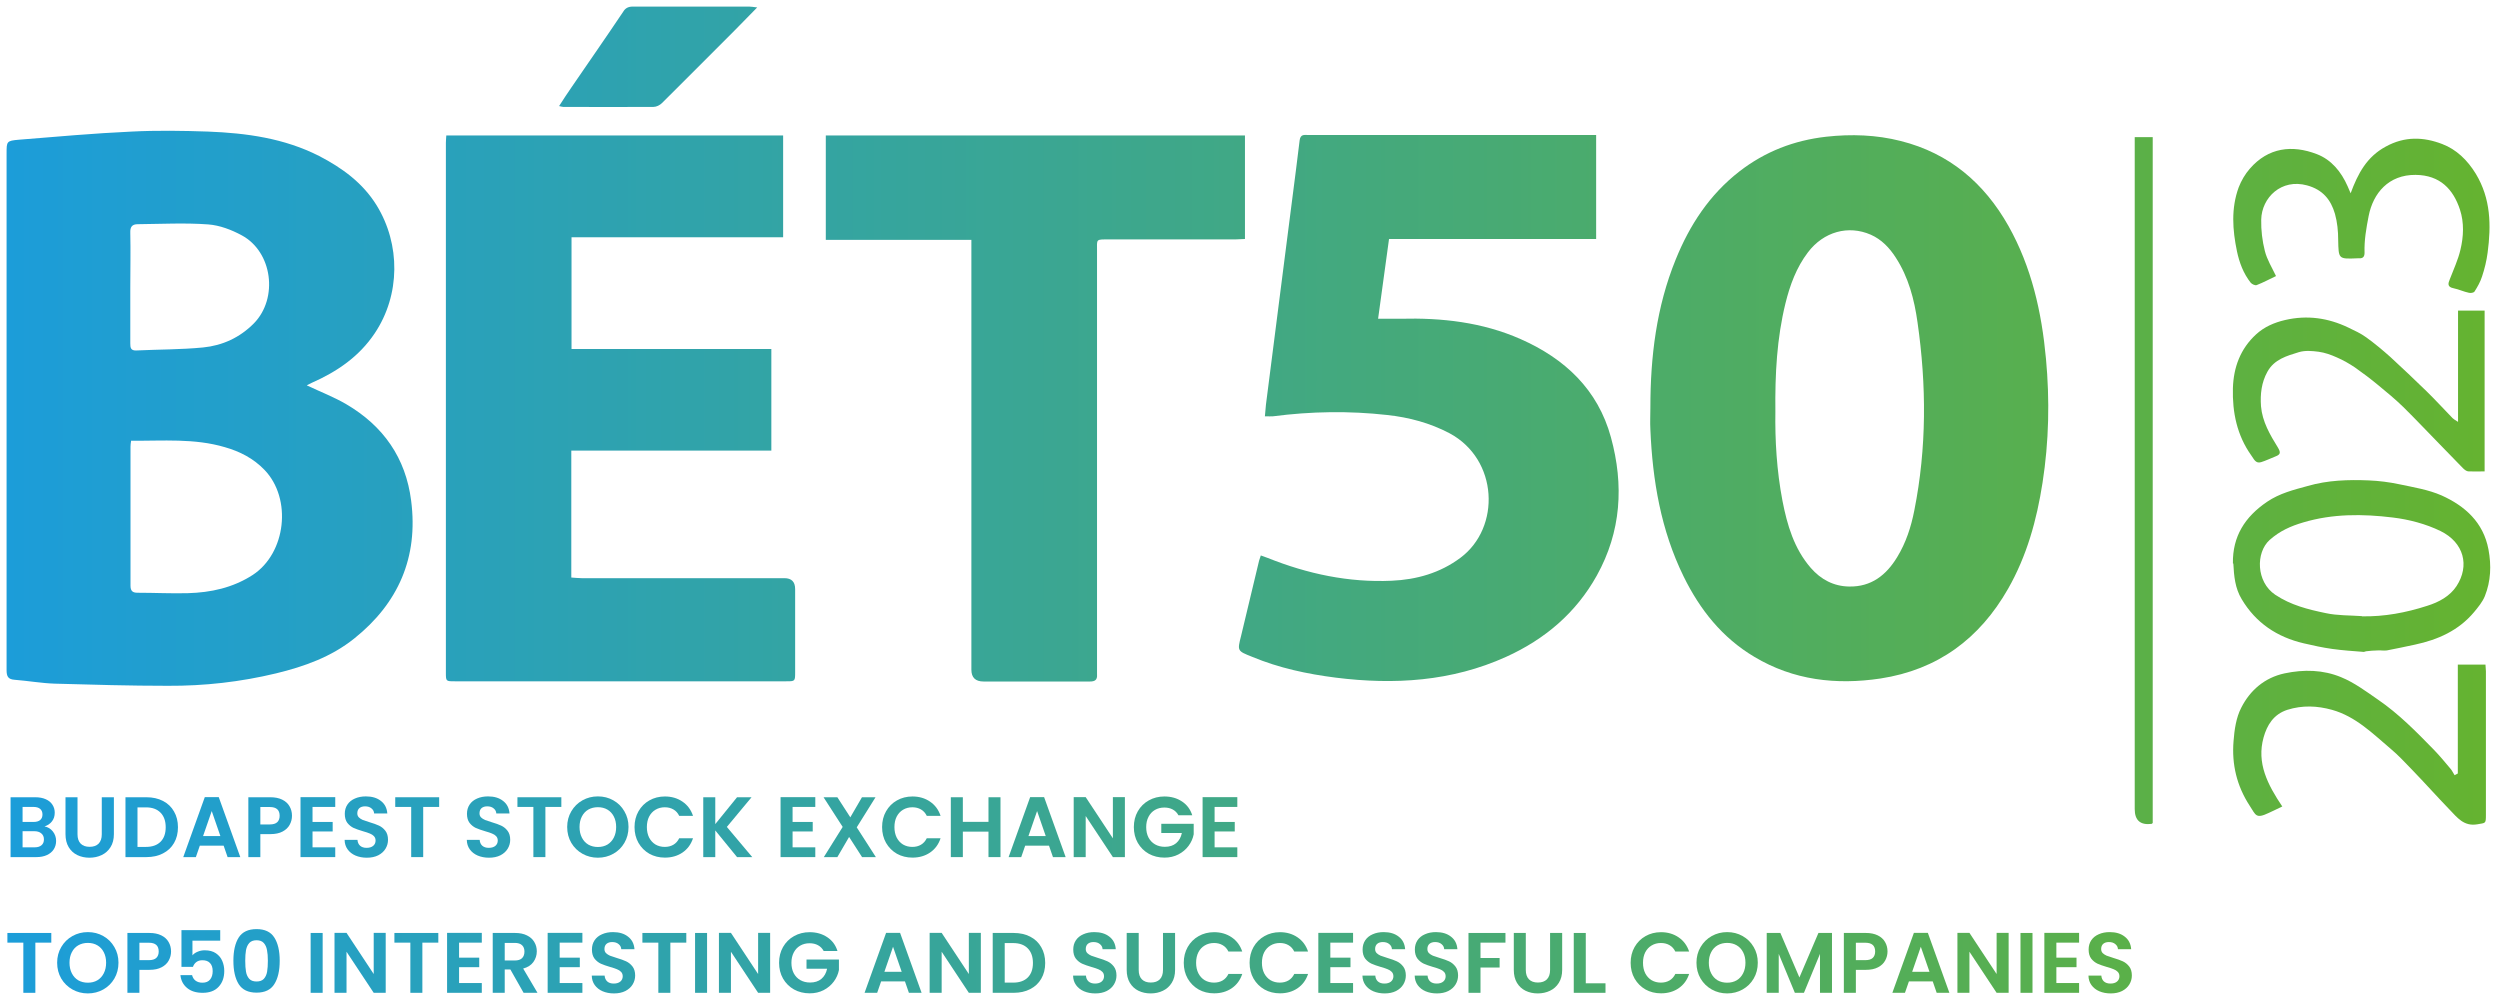 <svg width="190" height="76" viewBox="0 0 190 76" fill="none" xmlns="http://www.w3.org/2000/svg">
<path d="M23.328 29.292C24.355 29.781 25.382 30.172 26.327 30.726C29.129 32.372 30.84 34.8 31.248 38.059C31.802 42.36 30.27 45.847 26.93 48.52C25.186 49.921 23.133 50.654 20.982 51.176C18.277 51.828 15.524 52.137 12.753 52.121C9.886 52.121 7.034 52.039 4.166 51.958C3.156 51.925 2.146 51.746 1.119 51.664C0.614 51.632 0.5 51.404 0.5 50.931C0.5 44.462 0.5 37.993 0.5 31.525C0.5 24.909 0.5 18.277 0.5 11.662C0.5 10.749 0.5 10.7 1.429 10.619C4.28 10.391 7.132 10.13 10 10C11.939 9.902 13.878 9.934 15.817 10C18.733 10.114 21.601 10.505 24.257 11.857C26.017 12.77 27.565 13.894 28.624 15.605C30.449 18.57 30.433 22.416 28.477 25.333C27.288 27.109 25.61 28.249 23.687 29.097C23.573 29.146 23.443 29.211 23.328 29.276V29.292ZM9.967 33.48C9.934 33.692 9.918 33.822 9.918 33.953C9.918 37.472 9.918 40.992 9.918 44.511C9.918 44.919 10.081 45.049 10.456 45.049C11.727 45.049 12.998 45.114 14.269 45.082C16.029 45.033 17.691 44.674 19.206 43.697C21.748 42.035 22.204 37.896 20.102 35.712C19.255 34.832 18.228 34.311 17.088 33.985C14.774 33.301 12.395 33.513 9.983 33.496L9.967 33.48ZM9.902 21.829C9.902 23.247 9.902 24.681 9.902 26.099C9.902 26.424 9.934 26.653 10.358 26.636C12.053 26.555 13.747 26.571 15.426 26.408C16.909 26.262 18.228 25.659 19.304 24.567C21.161 22.66 20.705 19.141 18.375 17.886C17.593 17.462 16.697 17.12 15.817 17.055C14.041 16.925 12.248 17.023 10.472 17.039C10.032 17.039 9.886 17.251 9.902 17.691C9.934 19.076 9.902 20.461 9.902 21.846V21.829Z" fill="url(#paint0_linear_594_1453)"/>
<path d="M125.429 30.971C125.429 27.125 125.886 23.328 127.352 19.727C128.411 17.104 129.927 14.79 132.192 13.03C134.147 11.515 136.347 10.668 138.791 10.391C140.697 10.179 142.604 10.244 144.461 10.717C148.144 11.645 150.8 13.91 152.641 17.169C154.401 20.298 155.167 23.72 155.493 27.256C155.786 30.4 155.721 33.561 155.232 36.69C154.792 39.525 154.042 42.246 152.609 44.756C150.441 48.552 147.264 50.899 142.913 51.567C139.54 52.072 136.298 51.697 133.332 49.921C130.888 48.471 129.193 46.336 127.955 43.811C126.228 40.291 125.592 36.511 125.429 32.649C125.397 32.095 125.429 31.541 125.429 30.971ZM134.929 31.28C134.896 33.431 135.027 35.761 135.467 38.059C135.825 39.9 136.347 41.692 137.618 43.159C138.383 44.039 139.361 44.56 140.534 44.576C142.213 44.609 143.353 43.713 144.184 42.344C144.852 41.252 145.243 40.047 145.488 38.792C146.433 34.05 146.417 29.276 145.732 24.502C145.488 22.758 145.048 21.064 144.07 19.564C143.598 18.831 142.995 18.196 142.18 17.837C140.469 17.088 138.595 17.609 137.406 19.173C136.526 20.33 136.037 21.666 135.695 23.052C135.043 25.707 134.896 28.412 134.929 31.313V31.28Z" fill="url(#paint1_linear_594_1453)"/>
<path d="M33.92 10.293H59.518V18.033H43.436V26.522H58.622V34.246H43.419V43.892C43.68 43.908 43.941 43.941 44.202 43.941C49.334 43.941 54.483 43.941 59.616 43.941C60.159 43.941 60.431 44.218 60.431 44.772C60.431 46.874 60.431 48.976 60.431 51.062C60.431 51.779 60.431 51.779 59.747 51.779C51.355 51.779 42.963 51.779 34.572 51.779C33.887 51.779 33.887 51.779 33.887 51.111C33.887 37.7 33.887 24.274 33.887 10.863C33.887 10.7 33.904 10.521 33.92 10.277V10.293Z" fill="url(#paint2_linear_594_1453)"/>
<path d="M96.132 31.639C96.165 31.313 96.181 31.036 96.213 30.742C96.686 27.044 97.159 23.345 97.631 19.646C98.006 16.648 98.413 13.65 98.772 10.668C98.837 10.179 99.13 10.26 99.424 10.26C103.35 10.26 107.277 10.26 111.204 10.26C114.349 10.26 117.478 10.26 120.623 10.26C120.834 10.26 121.046 10.26 121.307 10.26V18.163H105.566C105.289 20.2 105.012 22.188 104.735 24.225C105.322 24.225 105.876 24.225 106.43 24.225C109.575 24.143 112.655 24.485 115.571 25.773C118.928 27.256 121.437 29.602 122.431 33.236C123.425 36.869 123.213 40.405 121.356 43.745C119.775 46.581 117.413 48.585 114.463 49.921C110.324 51.795 105.958 52.056 101.525 51.502C99.342 51.225 97.207 50.768 95.171 49.921C94.03 49.465 94.03 49.481 94.323 48.324C94.78 46.418 95.236 44.511 95.692 42.605C95.725 42.491 95.757 42.393 95.822 42.214C96.018 42.279 96.181 42.344 96.36 42.409C99.375 43.615 102.503 44.283 105.762 44.136C107.652 44.055 109.445 43.55 110.993 42.393C114.072 40.096 113.877 34.914 110.162 32.926C108.679 32.144 107.082 31.72 105.436 31.541C102.536 31.215 99.635 31.264 96.751 31.639C96.588 31.655 96.425 31.639 96.181 31.639H96.132Z" fill="url(#paint3_linear_594_1453)"/>
<path d="M62.761 10.293H94.617V18.163C94.356 18.163 94.112 18.196 93.867 18.196C90.673 18.196 87.48 18.196 84.286 18.196C83.259 18.196 83.374 18.147 83.374 19.092C83.374 29.683 83.374 40.258 83.374 50.85C83.374 50.98 83.374 51.127 83.374 51.257C83.406 51.664 83.227 51.795 82.836 51.795C81.516 51.795 80.18 51.795 78.86 51.795C77.491 51.795 76.123 51.795 74.754 51.795C74.135 51.795 73.825 51.496 73.825 50.899C73.825 45.717 73.825 40.552 73.825 35.37C73.825 29.928 73.825 24.469 73.825 19.027C73.825 18.782 73.825 18.538 73.825 18.228H62.761V10.293Z" fill="url(#paint4_linear_594_1453)"/>
<path d="M169.701 42.817C169.669 40.764 170.614 39.281 172.292 38.14C173.254 37.488 174.313 37.228 175.388 36.934C176.904 36.494 178.468 36.446 180.032 36.511C180.798 36.543 181.58 36.641 182.346 36.804C183.421 37.032 184.546 37.211 185.556 37.651C187.332 38.45 188.733 39.688 189.124 41.758C189.352 42.98 189.304 44.169 188.847 45.31C188.668 45.75 188.342 46.141 188.033 46.516C186.859 47.917 185.295 48.617 183.535 48.992C182.818 49.139 182.118 49.302 181.401 49.432C181.173 49.465 180.945 49.416 180.716 49.432C180.423 49.432 180.114 49.465 179.82 49.497C179.771 49.497 179.706 49.546 179.657 49.546C178.859 49.481 178.044 49.432 177.246 49.318C176.529 49.22 175.795 49.057 175.095 48.895C173.058 48.422 171.445 47.346 170.369 45.538C169.864 44.707 169.783 43.778 169.734 42.833L169.701 42.817ZM179.511 46.841C181.205 46.874 182.851 46.564 184.464 46.043C185.36 45.766 186.191 45.31 186.696 44.544C187.707 42.996 187.267 41.236 185.474 40.356C184.366 39.819 183.079 39.476 181.841 39.33C179.576 39.053 177.278 39.036 175.046 39.704C174.101 39.981 173.254 40.356 172.488 41.041C171.429 42.002 171.461 44.218 172.911 45.196C174.101 45.994 175.421 46.32 176.757 46.597C177.653 46.792 178.582 46.76 179.494 46.825L179.511 46.841Z" fill="url(#paint5_linear_594_1453)"/>
<path d="M173.449 61.294C173.123 61.458 172.765 61.62 172.423 61.783C171.429 62.256 171.445 61.946 170.972 61.229C169.995 59.73 169.604 58.084 169.75 56.325C169.815 55.461 169.946 54.532 170.337 53.783C171.005 52.463 172.113 51.502 173.628 51.176C175.095 50.866 176.561 50.899 177.93 51.469C178.924 51.876 179.82 52.544 180.716 53.164C182.313 54.255 183.649 55.624 184.986 56.993C185.425 57.449 185.833 57.938 186.24 58.427C186.371 58.573 186.436 58.753 186.55 58.916C186.631 58.867 186.713 58.834 186.794 58.785C186.794 57.416 186.794 56.048 186.794 54.695C186.794 53.343 186.794 51.925 186.794 50.508H188.896C188.896 50.67 188.929 50.85 188.929 51.013C188.929 54.646 188.929 58.296 188.929 61.93C188.929 62.614 188.913 62.533 188.277 62.647C187.25 62.826 186.745 62.126 186.175 61.539C185.214 60.545 184.301 59.518 183.34 58.525C182.802 57.971 182.281 57.4 181.694 56.911C180.325 55.754 179.038 54.451 177.229 53.946C176.105 53.636 174.981 53.587 173.84 53.946C172.781 54.288 172.292 55.119 172.031 56.048C171.494 57.987 172.325 59.616 173.465 61.311L173.449 61.294Z" fill="url(#paint6_linear_594_1453)"/>
<path d="M178.647 14.692C179.201 13.193 179.869 11.922 181.319 11.14C182.77 10.342 184.203 10.407 185.605 10.945C186.68 11.352 187.527 12.167 188.163 13.21C189.304 15.1 189.336 17.12 189.059 19.206C188.978 19.825 188.831 20.428 188.635 21.015C188.505 21.422 188.293 21.797 188.065 22.155C188 22.253 187.772 22.286 187.642 22.253C187.25 22.172 186.876 21.992 186.485 21.911C185.98 21.813 186.045 21.552 186.191 21.21C186.468 20.477 186.811 19.76 186.99 18.994C187.234 17.984 187.283 16.925 186.957 15.931C186.452 14.399 185.458 13.307 183.584 13.291C181.531 13.275 180.358 14.676 180.016 16.42C179.837 17.348 179.674 18.261 179.706 19.206C179.706 19.483 179.608 19.646 179.299 19.63C179.266 19.63 179.217 19.63 179.185 19.63C177.702 19.695 177.735 19.695 177.702 18.228C177.702 17.577 177.637 16.892 177.458 16.257C177.148 15.181 176.529 14.415 175.339 14.09C173.384 13.552 171.885 15.018 171.852 16.697C171.836 17.495 171.934 18.31 172.129 19.076C172.292 19.727 172.667 20.33 172.977 20.982C172.488 21.21 172.015 21.471 171.51 21.666C171.396 21.715 171.152 21.601 171.054 21.487C170.5 20.787 170.19 19.956 170.011 19.108C169.669 17.479 169.555 15.833 170.141 14.236C170.337 13.731 170.63 13.226 170.989 12.819C172.39 11.205 174.199 10.994 176.072 11.711C177.181 12.134 177.93 13.047 178.419 14.155C178.5 14.334 178.566 14.497 178.663 14.725L178.647 14.692Z" fill="url(#paint7_linear_594_1453)"/>
<path d="M186.811 32.062V23.605H188.831V35.826C188.407 35.826 188 35.843 187.609 35.826C187.462 35.826 187.299 35.696 187.185 35.582C186.599 34.995 186.045 34.392 185.458 33.806C184.513 32.844 183.601 31.867 182.639 30.922C182.036 30.335 181.401 29.814 180.749 29.276C180.179 28.803 179.576 28.347 178.973 27.924C178.533 27.63 178.077 27.369 177.588 27.158C177.148 26.962 176.692 26.799 176.219 26.734C175.73 26.669 175.176 26.62 174.704 26.767C173.808 27.044 172.846 27.304 172.325 28.249C171.869 29.064 171.771 29.96 171.836 30.873C171.934 32.046 172.52 33.04 173.123 34.018C173.335 34.376 173.335 34.539 172.944 34.686C172.569 34.832 172.211 35.012 171.836 35.126C171.412 35.256 171.282 34.849 171.103 34.62C170.011 33.089 169.652 31.345 169.701 29.504C169.75 27.907 170.272 26.506 171.461 25.414C172.08 24.844 172.83 24.518 173.661 24.323C175.339 23.931 176.936 24.16 178.468 24.893C178.94 25.121 179.413 25.333 179.837 25.642C180.472 26.099 181.075 26.604 181.661 27.125C182.59 27.972 183.503 28.852 184.415 29.732C185.1 30.4 185.735 31.101 186.403 31.785C186.485 31.867 186.582 31.916 186.811 32.062Z" fill="url(#paint8_linear_594_1453)"/>
<path d="M163.607 62.549C163.607 62.549 163.542 62.598 163.526 62.614C162.668 62.723 162.239 62.348 162.239 61.49C162.239 44.935 162.239 28.38 162.239 11.841C162.239 11.385 162.239 10.928 162.239 10.423H163.607V62.566V62.549Z" fill="url(#paint9_linear_594_1453)"/>
<path d="M57.547 0.565C56.944 1.184 56.422 1.706 55.901 2.244C54.044 4.101 52.186 5.975 50.312 7.832C50.149 7.995 49.888 8.126 49.66 8.126C47.379 8.142 45.082 8.126 42.8 8.126C42.719 8.126 42.654 8.093 42.491 8.061C42.833 7.539 43.126 7.067 43.452 6.61C44.756 4.704 46.075 2.814 47.363 0.891C47.526 0.614 47.754 0.5 48.096 0.5C51.045 0.5 53.978 0.5 56.928 0.5C57.091 0.5 57.254 0.533 57.547 0.565Z" fill="url(#paint10_linear_594_1453)"/>
<path d="M3.384 62.807C3.641 62.855 3.851 62.983 4.017 63.191C4.182 63.4 4.264 63.639 4.264 63.908C4.264 64.151 4.203 64.367 4.082 64.553C3.964 64.736 3.793 64.879 3.567 64.984C3.341 65.088 3.074 65.14 2.765 65.14H0.803V60.591H2.68C2.989 60.591 3.254 60.641 3.476 60.741C3.702 60.84 3.871 60.98 3.984 61.158C4.101 61.336 4.16 61.538 4.16 61.764C4.16 62.029 4.088 62.251 3.945 62.429C3.806 62.607 3.619 62.733 3.384 62.807ZM1.716 62.468H2.55C2.767 62.468 2.935 62.42 3.052 62.324C3.169 62.224 3.228 62.083 3.228 61.901C3.228 61.718 3.169 61.577 3.052 61.477C2.935 61.377 2.767 61.327 2.55 61.327H1.716V62.468ZM2.635 64.397C2.856 64.397 3.028 64.345 3.15 64.241C3.276 64.136 3.339 63.989 3.339 63.797C3.339 63.602 3.274 63.45 3.143 63.341C3.013 63.228 2.837 63.172 2.615 63.172H1.716V64.397H2.635Z" fill="url(#paint11_linear_594_1453)"/>
<path d="M5.891 60.591V63.406C5.891 63.715 5.971 63.952 6.132 64.117C6.293 64.278 6.519 64.358 6.81 64.358C7.105 64.358 7.334 64.278 7.494 64.117C7.655 63.952 7.735 63.715 7.735 63.406V60.591H8.655V63.4C8.655 63.786 8.57 64.115 8.4 64.384C8.235 64.649 8.011 64.849 7.729 64.984C7.451 65.118 7.14 65.186 6.797 65.186C6.458 65.186 6.149 65.118 5.871 64.984C5.598 64.849 5.38 64.649 5.22 64.384C5.059 64.115 4.978 63.786 4.978 63.4V60.591H5.891Z" fill="url(#paint12_linear_594_1453)"/>
<path d="M11.127 60.591C11.604 60.591 12.024 60.684 12.384 60.871C12.749 61.058 13.03 61.325 13.225 61.673C13.425 62.016 13.525 62.416 13.525 62.872C13.525 63.328 13.425 63.728 13.225 64.071C13.03 64.41 12.749 64.673 12.384 64.86C12.024 65.047 11.604 65.14 11.127 65.14H9.536V60.591H11.127ZM11.094 64.365C11.572 64.365 11.941 64.234 12.202 63.973C12.463 63.713 12.593 63.346 12.593 62.872C12.593 62.398 12.463 62.029 12.202 61.764C11.941 61.495 11.572 61.36 11.094 61.36H10.449V64.365H11.094Z" fill="url(#paint13_linear_594_1453)"/>
<path d="M16.998 64.273H15.186L14.886 65.14H13.928L15.564 60.584H16.626L18.262 65.14H17.297L16.998 64.273ZM16.75 63.543L16.092 61.64L15.433 63.543H16.75Z" fill="url(#paint14_linear_594_1453)"/>
<path d="M22.191 61.998C22.191 62.242 22.133 62.47 22.015 62.683C21.902 62.896 21.722 63.067 21.474 63.198C21.231 63.328 20.922 63.393 20.549 63.393H19.786V65.14H18.874V60.591H20.549C20.901 60.591 21.2 60.651 21.448 60.773C21.696 60.895 21.881 61.062 22.002 61.275C22.128 61.488 22.191 61.729 22.191 61.998ZM20.51 62.657C20.762 62.657 20.948 62.6 21.07 62.487C21.192 62.37 21.253 62.207 21.253 61.998C21.253 61.555 21.005 61.334 20.51 61.334H19.786V62.657H20.51Z" fill="url(#paint15_linear_594_1453)"/>
<path d="M23.752 61.327V62.468H25.283V63.191H23.752V64.397H25.479V65.14H22.839V60.584H25.479V61.327H23.752Z" fill="url(#paint16_linear_594_1453)"/>
<path d="M27.879 65.186C27.561 65.186 27.275 65.131 27.018 65.023C26.766 64.914 26.567 64.758 26.419 64.553C26.271 64.349 26.195 64.108 26.191 63.83H27.168C27.181 64.017 27.247 64.165 27.364 64.273C27.485 64.382 27.651 64.436 27.859 64.436C28.072 64.436 28.239 64.386 28.361 64.286C28.483 64.182 28.544 64.047 28.544 63.882C28.544 63.747 28.502 63.637 28.42 63.55C28.337 63.463 28.233 63.395 28.107 63.348C27.985 63.295 27.816 63.239 27.599 63.178C27.303 63.091 27.062 63.007 26.875 62.924C26.692 62.837 26.534 62.709 26.399 62.539C26.269 62.366 26.204 62.135 26.204 61.849C26.204 61.579 26.271 61.345 26.406 61.145C26.54 60.945 26.729 60.793 26.973 60.688C27.216 60.58 27.494 60.526 27.807 60.526C28.276 60.526 28.657 60.641 28.948 60.871C29.243 61.097 29.406 61.414 29.436 61.822H28.433C28.424 61.666 28.357 61.538 28.231 61.438C28.109 61.334 27.946 61.282 27.742 61.282C27.564 61.282 27.42 61.327 27.312 61.418C27.207 61.51 27.155 61.642 27.155 61.816C27.155 61.938 27.194 62.04 27.273 62.122C27.355 62.201 27.455 62.266 27.572 62.318C27.694 62.366 27.863 62.422 28.081 62.487C28.376 62.574 28.617 62.661 28.804 62.748C28.991 62.835 29.152 62.965 29.287 63.139C29.421 63.313 29.489 63.541 29.489 63.824C29.489 64.067 29.426 64.293 29.3 64.501C29.174 64.71 28.989 64.877 28.746 65.003C28.502 65.125 28.213 65.186 27.879 65.186Z" fill="url(#paint17_linear_594_1453)"/>
<path d="M33.376 60.591V61.327H32.163V65.14H31.251V61.327H30.038V60.591H33.376Z" fill="url(#paint18_linear_594_1453)"/>
<path d="M37.165 65.186C36.848 65.186 36.561 65.131 36.305 65.023C36.053 64.914 35.853 64.758 35.705 64.553C35.558 64.349 35.481 64.108 35.477 63.83H36.455C36.468 64.017 36.533 64.165 36.65 64.273C36.772 64.382 36.937 64.436 37.146 64.436C37.359 64.436 37.526 64.386 37.648 64.286C37.769 64.182 37.83 64.047 37.83 63.882C37.83 63.747 37.789 63.637 37.706 63.55C37.624 63.463 37.519 63.395 37.393 63.348C37.272 63.295 37.102 63.239 36.885 63.178C36.59 63.091 36.348 63.007 36.161 62.924C35.979 62.837 35.82 62.709 35.686 62.539C35.555 62.366 35.49 62.135 35.49 61.849C35.49 61.579 35.558 61.345 35.692 61.145C35.827 60.945 36.016 60.793 36.259 60.688C36.503 60.58 36.781 60.526 37.094 60.526C37.563 60.526 37.943 60.641 38.234 60.871C38.53 61.097 38.693 61.414 38.723 61.822H37.719C37.711 61.666 37.643 61.538 37.517 61.438C37.396 61.334 37.233 61.282 37.028 61.282C36.85 61.282 36.707 61.327 36.598 61.418C36.494 61.51 36.442 61.642 36.442 61.816C36.442 61.938 36.481 62.04 36.559 62.122C36.642 62.201 36.742 62.266 36.859 62.318C36.981 62.366 37.15 62.422 37.367 62.487C37.663 62.574 37.904 62.661 38.091 62.748C38.278 62.835 38.438 62.965 38.573 63.139C38.708 63.313 38.775 63.541 38.775 63.824C38.775 64.067 38.712 64.293 38.586 64.501C38.46 64.71 38.276 64.877 38.032 65.003C37.789 65.125 37.5 65.186 37.165 65.186Z" fill="url(#paint19_linear_594_1453)"/>
<path d="M42.662 60.591V61.327H41.45V65.14H40.537V61.327H39.325V60.591H42.662Z" fill="url(#paint20_linear_594_1453)"/>
<path d="M45.44 65.186C45.014 65.186 44.623 65.086 44.267 64.886C43.91 64.686 43.628 64.41 43.419 64.058C43.211 63.702 43.106 63.3 43.106 62.852C43.106 62.409 43.211 62.011 43.419 61.66C43.628 61.303 43.91 61.025 44.267 60.825C44.623 60.625 45.014 60.526 45.44 60.526C45.87 60.526 46.261 60.625 46.613 60.825C46.969 61.025 47.249 61.303 47.454 61.66C47.662 62.011 47.767 62.409 47.767 62.852C47.767 63.3 47.662 63.702 47.454 64.058C47.249 64.41 46.969 64.686 46.613 64.886C46.257 65.086 45.866 65.186 45.44 65.186ZM45.44 64.371C45.714 64.371 45.955 64.31 46.163 64.189C46.372 64.062 46.535 63.884 46.652 63.654C46.769 63.424 46.828 63.157 46.828 62.852C46.828 62.548 46.769 62.283 46.652 62.057C46.535 61.827 46.372 61.651 46.163 61.529C45.955 61.408 45.714 61.347 45.44 61.347C45.166 61.347 44.923 61.408 44.71 61.529C44.501 61.651 44.338 61.827 44.221 62.057C44.104 62.283 44.045 62.548 44.045 62.852C44.045 63.157 44.104 63.424 44.221 63.654C44.338 63.884 44.501 64.062 44.71 64.189C44.923 64.31 45.166 64.371 45.44 64.371Z" fill="url(#paint21_linear_594_1453)"/>
<path d="M48.224 62.859C48.224 62.411 48.324 62.011 48.524 61.66C48.728 61.303 49.004 61.027 49.351 60.832C49.703 60.632 50.097 60.532 50.531 60.532C51.039 60.532 51.485 60.662 51.867 60.923C52.25 61.184 52.517 61.544 52.669 62.005H51.62C51.515 61.788 51.368 61.625 51.176 61.516C50.989 61.408 50.772 61.353 50.525 61.353C50.26 61.353 50.023 61.416 49.814 61.542C49.61 61.664 49.449 61.838 49.332 62.064C49.219 62.29 49.162 62.555 49.162 62.859C49.162 63.159 49.219 63.424 49.332 63.654C49.449 63.88 49.61 64.056 49.814 64.182C50.023 64.304 50.26 64.365 50.525 64.365C50.772 64.365 50.989 64.31 51.176 64.201C51.368 64.088 51.515 63.923 51.62 63.706H52.669C52.517 64.171 52.25 64.534 51.867 64.795C51.489 65.051 51.044 65.179 50.531 65.179C50.097 65.179 49.703 65.081 49.351 64.886C49.004 64.686 48.728 64.41 48.524 64.058C48.324 63.706 48.224 63.306 48.224 62.859Z" fill="url(#paint22_linear_594_1453)"/>
<path d="M56.016 65.14L54.361 63.113V65.14H53.448V60.591H54.361V62.631L56.016 60.591H57.118L55.241 62.846L57.17 65.14H56.016Z" fill="url(#paint23_linear_594_1453)"/>
<path d="M60.236 61.327V62.468H61.767V63.191H60.236V64.397H61.963V65.14H59.323V60.584H61.963V61.327H60.236Z" fill="url(#paint24_linear_594_1453)"/>
<path d="M65.517 65.14L64.532 63.608L63.639 65.14H62.61L64.044 62.846L62.59 60.591H63.639L64.624 62.116L65.51 60.591H66.54L65.112 62.878L66.566 65.14H65.517Z" fill="url(#paint25_linear_594_1453)"/>
<path d="M67.039 62.859C67.039 62.411 67.139 62.011 67.339 61.66C67.543 61.303 67.819 61.027 68.166 60.832C68.518 60.632 68.912 60.532 69.346 60.532C69.855 60.532 70.3 60.662 70.682 60.923C71.065 61.184 71.332 61.544 71.484 62.005H70.435C70.33 61.788 70.183 61.625 69.991 61.516C69.805 61.408 69.587 61.353 69.34 61.353C69.075 61.353 68.838 61.416 68.629 61.542C68.425 61.664 68.264 61.838 68.147 62.064C68.034 62.29 67.977 62.555 67.977 62.859C67.977 63.159 68.034 63.424 68.147 63.654C68.264 63.88 68.425 64.056 68.629 64.182C68.838 64.304 69.075 64.365 69.34 64.365C69.587 64.365 69.805 64.31 69.991 64.201C70.183 64.088 70.33 63.923 70.435 63.706H71.484C71.332 64.171 71.065 64.534 70.682 64.795C70.304 65.051 69.859 65.179 69.346 65.179C68.912 65.179 68.518 65.081 68.166 64.886C67.819 64.686 67.543 64.41 67.339 64.058C67.139 63.706 67.039 63.306 67.039 62.859Z" fill="url(#paint26_linear_594_1453)"/>
<path d="M76.037 60.591V65.14H75.125V63.204H73.176V65.14H72.263V60.591H73.176V62.461H75.125V60.591H76.037Z" fill="url(#paint27_linear_594_1453)"/>
<path d="M79.725 64.273H77.913L77.613 65.14H76.655L78.291 60.584H79.353L80.989 65.14H80.025L79.725 64.273ZM79.477 63.543L78.819 61.64L78.161 63.543H79.477Z" fill="url(#paint28_linear_594_1453)"/>
<path d="M85.492 65.14H84.579L82.513 62.018V65.14H81.601V60.584H82.513L84.579 63.713V60.584H85.492V65.14Z" fill="url(#paint29_linear_594_1453)"/>
<path d="M89.561 61.959C89.457 61.768 89.314 61.623 89.131 61.523C88.949 61.423 88.736 61.373 88.492 61.373C88.223 61.373 87.984 61.434 87.775 61.555C87.567 61.677 87.404 61.851 87.287 62.077C87.169 62.303 87.111 62.563 87.111 62.859C87.111 63.163 87.169 63.428 87.287 63.654C87.408 63.88 87.576 64.054 87.788 64.175C88.001 64.297 88.249 64.358 88.531 64.358C88.879 64.358 89.164 64.267 89.385 64.084C89.607 63.897 89.752 63.639 89.822 63.309H88.258V62.611H90.721V63.406C90.661 63.724 90.53 64.017 90.33 64.286C90.13 64.556 89.872 64.773 89.555 64.938C89.242 65.099 88.89 65.179 88.499 65.179C88.06 65.179 87.662 65.081 87.306 64.886C86.954 64.686 86.676 64.41 86.472 64.058C86.272 63.706 86.172 63.306 86.172 62.859C86.172 62.411 86.272 62.011 86.472 61.66C86.676 61.303 86.954 61.027 87.306 60.832C87.662 60.632 88.058 60.532 88.492 60.532C89.005 60.532 89.451 60.658 89.829 60.91C90.207 61.158 90.467 61.508 90.611 61.959H89.561Z" fill="url(#paint30_linear_594_1453)"/>
<path d="M92.309 61.327V62.468H93.841V63.191H92.309V64.397H94.036V65.14H91.397V60.584H94.036V61.327H92.309Z" fill="url(#paint31_linear_594_1453)"/>
<path d="M3.899 70.905V71.641H2.687V75.454H1.774V71.641H0.562V70.905H3.899Z" fill="url(#paint32_linear_594_1453)"/>
<path d="M6.677 75.5C6.251 75.5 5.86 75.4 5.504 75.2C5.147 75 4.865 74.724 4.656 74.372C4.448 74.016 4.343 73.614 4.343 73.167C4.343 72.723 4.448 72.326 4.656 71.974C4.865 71.618 5.147 71.34 5.504 71.14C5.86 70.94 6.251 70.84 6.677 70.84C7.107 70.84 7.498 70.94 7.85 71.14C8.206 71.34 8.487 71.618 8.691 71.974C8.899 72.326 9.004 72.723 9.004 73.167C9.004 73.614 8.899 74.016 8.691 74.372C8.487 74.724 8.206 75 7.85 75.2C7.494 75.4 7.103 75.5 6.677 75.5ZM6.677 74.685C6.951 74.685 7.192 74.624 7.4 74.503C7.609 74.377 7.772 74.199 7.889 73.968C8.006 73.738 8.065 73.471 8.065 73.167C8.065 72.862 8.006 72.597 7.889 72.371C7.772 72.141 7.609 71.965 7.4 71.844C7.192 71.722 6.951 71.661 6.677 71.661C6.403 71.661 6.16 71.722 5.947 71.844C5.738 71.965 5.575 72.141 5.458 72.371C5.341 72.597 5.282 72.862 5.282 73.167C5.282 73.471 5.341 73.738 5.458 73.968C5.575 74.199 5.738 74.377 5.947 74.503C6.16 74.624 6.403 74.685 6.677 74.685Z" fill="url(#paint33_linear_594_1453)"/>
<path d="M13 72.313C13 72.556 12.941 72.784 12.824 72.997C12.711 73.21 12.531 73.382 12.283 73.512C12.04 73.642 11.731 73.708 11.358 73.708H10.595V75.454H9.683V70.905H11.358C11.71 70.905 12.009 70.966 12.257 71.088C12.505 71.209 12.689 71.376 12.811 71.589C12.937 71.802 13 72.043 13 72.313ZM11.319 72.971C11.57 72.971 11.757 72.915 11.879 72.802C12.001 72.684 12.062 72.521 12.062 72.313C12.062 71.87 11.814 71.648 11.319 71.648H10.595V72.971H11.319Z" fill="url(#paint34_linear_594_1453)"/>
<path d="M16.737 71.492H14.626V72.606C14.717 72.493 14.847 72.402 15.017 72.332C15.186 72.258 15.366 72.222 15.558 72.222C15.905 72.222 16.19 72.298 16.412 72.45C16.633 72.602 16.794 72.797 16.894 73.036C16.994 73.271 17.044 73.523 17.044 73.792C17.044 74.292 16.9 74.694 16.613 74.998C16.331 75.302 15.927 75.454 15.401 75.454C14.906 75.454 14.51 75.331 14.215 75.083C13.919 74.835 13.752 74.511 13.713 74.112H14.6C14.639 74.285 14.726 74.425 14.86 74.529C14.999 74.633 15.175 74.685 15.388 74.685C15.645 74.685 15.838 74.605 15.968 74.444C16.099 74.283 16.164 74.07 16.164 73.805C16.164 73.536 16.096 73.332 15.962 73.193C15.831 73.049 15.638 72.978 15.382 72.978C15.199 72.978 15.047 73.023 14.925 73.115C14.804 73.206 14.717 73.327 14.665 73.48H13.791V70.69H16.737V71.492Z" fill="url(#paint35_linear_594_1453)"/>
<path d="M17.738 73.017C17.738 72.265 17.873 71.676 18.142 71.25C18.416 70.825 18.868 70.612 19.498 70.612C20.128 70.612 20.578 70.825 20.847 71.25C21.121 71.676 21.258 72.265 21.258 73.017C21.258 73.773 21.121 74.366 20.847 74.796C20.578 75.226 20.128 75.441 19.498 75.441C18.868 75.441 18.416 75.226 18.142 74.796C17.873 74.366 17.738 73.773 17.738 73.017ZM20.358 73.017C20.358 72.695 20.337 72.426 20.293 72.209C20.254 71.987 20.172 71.807 20.046 71.668C19.924 71.528 19.741 71.459 19.498 71.459C19.255 71.459 19.07 71.528 18.944 71.668C18.822 71.807 18.74 71.987 18.696 72.209C18.657 72.426 18.638 72.695 18.638 73.017C18.638 73.347 18.657 73.625 18.696 73.851C18.735 74.073 18.818 74.253 18.944 74.392C19.07 74.527 19.255 74.594 19.498 74.594C19.741 74.594 19.926 74.527 20.052 74.392C20.178 74.253 20.261 74.073 20.3 73.851C20.339 73.625 20.358 73.347 20.358 73.017Z" fill="url(#paint36_linear_594_1453)"/>
<path d="M24.522 70.905V75.454H23.609V70.905H24.522Z" fill="url(#paint37_linear_594_1453)"/>
<path d="M29.314 75.454H28.402L26.336 72.332V75.454H25.423V70.898H26.336L28.402 74.027V70.898H29.314V75.454Z" fill="url(#paint38_linear_594_1453)"/>
<path d="M33.312 70.905V71.641H32.1V75.454H31.187V71.641H29.975V70.905H33.312Z" fill="url(#paint39_linear_594_1453)"/>
<path d="M34.89 71.641V72.782H36.422V73.506H34.89V74.711H36.617V75.454H33.978V70.898H36.617V71.641H34.89Z" fill="url(#paint40_linear_594_1453)"/>
<path d="M39.793 75.454L38.789 73.681H38.359V75.454H37.447V70.905H39.154C39.506 70.905 39.806 70.968 40.054 71.094C40.301 71.216 40.486 71.383 40.608 71.596C40.734 71.804 40.797 72.039 40.797 72.3C40.797 72.6 40.71 72.871 40.536 73.115C40.362 73.353 40.104 73.519 39.761 73.61L40.849 75.454H39.793ZM38.359 72.997H39.122C39.369 72.997 39.554 72.939 39.676 72.821C39.797 72.7 39.858 72.532 39.858 72.319C39.858 72.111 39.797 71.95 39.676 71.837C39.554 71.72 39.369 71.661 39.122 71.661H38.359V72.997Z" fill="url(#paint41_linear_594_1453)"/>
<path d="M42.535 71.641V72.782H44.066V73.506H42.535V74.711H44.262V75.454H41.622V70.898H44.262V71.641H42.535Z" fill="url(#paint42_linear_594_1453)"/>
<path d="M46.662 75.5C46.345 75.5 46.058 75.446 45.801 75.337C45.55 75.228 45.35 75.072 45.202 74.868C45.054 74.664 44.978 74.422 44.974 74.144H45.951C45.965 74.331 46.03 74.479 46.147 74.588C46.269 74.696 46.434 74.751 46.642 74.751C46.855 74.751 47.023 74.701 47.144 74.6C47.266 74.496 47.327 74.362 47.327 74.196C47.327 74.062 47.285 73.951 47.203 73.864C47.12 73.777 47.016 73.71 46.89 73.662C46.768 73.61 46.599 73.553 46.382 73.493C46.086 73.406 45.845 73.321 45.658 73.238C45.476 73.151 45.317 73.023 45.182 72.854C45.052 72.68 44.987 72.45 44.987 72.163C44.987 71.894 45.054 71.659 45.189 71.459C45.324 71.259 45.513 71.107 45.756 71.003C45.999 70.894 46.277 70.84 46.59 70.84C47.059 70.84 47.44 70.955 47.731 71.185C48.026 71.411 48.189 71.728 48.22 72.137H47.216C47.207 71.98 47.14 71.852 47.014 71.752C46.892 71.648 46.729 71.596 46.525 71.596C46.347 71.596 46.203 71.641 46.095 71.733C45.99 71.824 45.938 71.957 45.938 72.13C45.938 72.252 45.977 72.354 46.056 72.437C46.138 72.515 46.238 72.58 46.355 72.632C46.477 72.68 46.647 72.737 46.864 72.802C47.159 72.888 47.401 72.975 47.587 73.062C47.774 73.149 47.935 73.28 48.07 73.453C48.204 73.627 48.272 73.855 48.272 74.138C48.272 74.381 48.209 74.607 48.083 74.816C47.957 75.024 47.772 75.192 47.529 75.317C47.285 75.439 46.996 75.5 46.662 75.5Z" fill="url(#paint43_linear_594_1453)"/>
<path d="M52.159 70.905V71.641H50.947V75.454H50.034V71.641H48.822V70.905H52.159Z" fill="url(#paint44_linear_594_1453)"/>
<path d="M53.737 70.905V75.454H52.825V70.905H53.737Z" fill="url(#paint45_linear_594_1453)"/>
<path d="M58.53 75.454H57.617L55.551 72.332V75.454H54.639V70.898H55.551L57.617 74.027V70.898H58.53V75.454Z" fill="url(#paint46_linear_594_1453)"/>
<path d="M62.599 72.274C62.495 72.082 62.351 71.937 62.169 71.837C61.986 71.737 61.773 71.687 61.53 71.687C61.261 71.687 61.022 71.748 60.813 71.87C60.605 71.991 60.442 72.165 60.324 72.391C60.207 72.617 60.148 72.878 60.148 73.173C60.148 73.477 60.207 73.742 60.324 73.968C60.446 74.194 60.613 74.368 60.826 74.49C61.039 74.611 61.287 74.672 61.569 74.672C61.917 74.672 62.202 74.581 62.423 74.398C62.645 74.212 62.79 73.953 62.86 73.623H61.295V72.925H63.759V73.721C63.698 74.038 63.568 74.331 63.368 74.6C63.168 74.87 62.91 75.087 62.593 75.252C62.28 75.413 61.928 75.493 61.537 75.493C61.098 75.493 60.7 75.396 60.344 75.2C59.992 75 59.714 74.724 59.51 74.372C59.31 74.02 59.21 73.621 59.21 73.173C59.21 72.726 59.31 72.326 59.51 71.974C59.714 71.618 59.992 71.342 60.344 71.146C60.7 70.946 61.096 70.846 61.53 70.846C62.043 70.846 62.488 70.972 62.866 71.224C63.244 71.472 63.505 71.822 63.648 72.274H62.599Z" fill="url(#paint47_linear_594_1453)"/>
<path d="M68.777 74.588H66.965L66.665 75.454H65.707L67.343 70.898H68.406L70.041 75.454H69.077L68.777 74.588ZM68.529 73.858L67.871 71.954L67.213 73.858H68.529Z" fill="url(#paint48_linear_594_1453)"/>
<path d="M74.544 75.454H73.632L71.566 72.332V75.454H70.653V70.898H71.566L73.632 74.027V70.898H74.544V75.454Z" fill="url(#paint49_linear_594_1453)"/>
<path d="M77.036 70.905C77.514 70.905 77.933 70.998 78.294 71.185C78.659 71.372 78.939 71.639 79.135 71.987C79.335 72.33 79.435 72.73 79.435 73.186C79.435 73.642 79.335 74.042 79.135 74.385C78.939 74.724 78.659 74.987 78.294 75.174C77.933 75.361 77.514 75.454 77.036 75.454H75.446V70.905H77.036ZM77.004 74.679C77.481 74.679 77.851 74.548 78.112 74.288C78.372 74.027 78.503 73.66 78.503 73.186C78.503 72.713 78.372 72.343 78.112 72.078C77.851 71.809 77.481 71.674 77.004 71.674H76.358V74.679H77.004Z" fill="url(#paint50_linear_594_1453)"/>
<path d="M83.242 75.5C82.924 75.5 82.638 75.446 82.381 75.337C82.129 75.228 81.929 75.072 81.782 74.868C81.634 74.664 81.558 74.422 81.553 74.144H82.531C82.544 74.331 82.609 74.479 82.727 74.588C82.848 74.696 83.013 74.751 83.222 74.751C83.435 74.751 83.602 74.701 83.724 74.6C83.846 74.496 83.906 74.362 83.906 74.196C83.906 74.062 83.865 73.951 83.783 73.864C83.7 73.777 83.596 73.71 83.47 73.662C83.348 73.61 83.179 73.553 82.961 73.493C82.666 73.406 82.425 73.321 82.238 73.238C82.055 73.151 81.897 73.023 81.762 72.854C81.632 72.68 81.567 72.45 81.567 72.163C81.567 71.894 81.634 71.659 81.769 71.459C81.903 71.259 82.092 71.107 82.336 71.003C82.579 70.894 82.857 70.84 83.17 70.84C83.639 70.84 84.019 70.955 84.311 71.185C84.606 71.411 84.769 71.728 84.799 72.137H83.796C83.787 71.98 83.72 71.852 83.594 71.752C83.472 71.648 83.309 71.596 83.105 71.596C82.927 71.596 82.783 71.641 82.674 71.733C82.57 71.824 82.518 71.957 82.518 72.13C82.518 72.252 82.557 72.354 82.635 72.437C82.718 72.515 82.818 72.58 82.935 72.632C83.057 72.68 83.226 72.737 83.444 72.802C83.739 72.888 83.98 72.975 84.167 73.062C84.354 73.149 84.515 73.28 84.649 73.453C84.784 73.627 84.852 73.855 84.852 74.138C84.852 74.381 84.788 74.607 84.662 74.816C84.537 75.024 84.352 75.192 84.109 75.317C83.865 75.439 83.576 75.5 83.242 75.5Z" fill="url(#paint51_linear_594_1453)"/>
<path d="M86.542 70.905V73.721C86.542 74.029 86.622 74.266 86.783 74.431C86.944 74.592 87.17 74.672 87.461 74.672C87.757 74.672 87.985 74.592 88.145 74.431C88.306 74.266 88.387 74.029 88.387 73.721V70.905H89.306V73.714C89.306 74.101 89.221 74.429 89.051 74.698C88.886 74.963 88.662 75.163 88.38 75.298C88.102 75.433 87.791 75.5 87.448 75.5C87.109 75.5 86.801 75.433 86.522 75.298C86.249 75.163 86.031 74.963 85.871 74.698C85.71 74.429 85.629 74.101 85.629 73.714V70.905H86.542Z" fill="url(#paint52_linear_594_1453)"/>
<path d="M89.966 73.173C89.966 72.726 90.066 72.326 90.265 71.974C90.47 71.618 90.746 71.342 91.093 71.146C91.445 70.946 91.838 70.846 92.273 70.846C92.781 70.846 93.227 70.977 93.609 71.237C93.991 71.498 94.259 71.859 94.411 72.319H93.361C93.257 72.102 93.109 71.939 92.918 71.831C92.731 71.722 92.514 71.668 92.266 71.668C92.001 71.668 91.764 71.731 91.556 71.857C91.352 71.978 91.191 72.152 91.074 72.378C90.961 72.604 90.904 72.869 90.904 73.173C90.904 73.473 90.961 73.738 91.074 73.968C91.191 74.194 91.352 74.37 91.556 74.496C91.764 74.618 92.001 74.679 92.266 74.679C92.514 74.679 92.731 74.624 92.918 74.516C93.109 74.403 93.257 74.238 93.361 74.02H94.411C94.259 74.485 93.991 74.848 93.609 75.109C93.231 75.365 92.786 75.493 92.273 75.493C91.838 75.493 91.445 75.396 91.093 75.2C90.746 75 90.47 74.724 90.265 74.372C90.066 74.02 89.966 73.621 89.966 73.173Z" fill="url(#paint53_linear_594_1453)"/>
<path d="M94.969 73.173C94.969 72.726 95.068 72.326 95.268 71.974C95.472 71.618 95.749 71.342 96.096 71.146C96.448 70.946 96.841 70.846 97.276 70.846C97.784 70.846 98.23 70.977 98.612 71.237C98.994 71.498 99.261 71.859 99.414 72.319H98.364C98.26 72.102 98.112 71.939 97.921 71.831C97.734 71.722 97.517 71.668 97.269 71.668C97.004 71.668 96.767 71.731 96.559 71.857C96.355 71.978 96.194 72.152 96.076 72.378C95.963 72.604 95.907 72.869 95.907 73.173C95.907 73.473 95.963 73.738 96.076 73.968C96.194 74.194 96.355 74.37 96.559 74.496C96.767 74.618 97.004 74.679 97.269 74.679C97.517 74.679 97.734 74.624 97.921 74.516C98.112 74.403 98.26 74.238 98.364 74.02H99.414C99.261 74.485 98.994 74.848 98.612 75.109C98.234 75.365 97.788 75.493 97.276 75.493C96.841 75.493 96.448 75.396 96.096 75.2C95.749 75 95.472 74.724 95.268 74.372C95.068 74.02 94.969 73.621 94.969 73.173Z" fill="url(#paint54_linear_594_1453)"/>
<path d="M101.105 71.641V72.782H102.637V73.506H101.105V74.711H102.833V75.454H100.193V70.898H102.833V71.641H101.105Z" fill="url(#paint55_linear_594_1453)"/>
<path d="M105.233 75.5C104.916 75.5 104.629 75.446 104.372 75.337C104.12 75.228 103.92 75.072 103.773 74.868C103.625 74.664 103.549 74.422 103.545 74.144H104.522C104.535 74.331 104.6 74.479 104.718 74.588C104.839 74.696 105.005 74.751 105.213 74.751C105.426 74.751 105.593 74.701 105.715 74.6C105.837 74.496 105.898 74.362 105.898 74.196C105.898 74.062 105.856 73.951 105.774 73.864C105.691 73.777 105.587 73.71 105.461 73.662C105.339 73.61 105.17 73.553 104.952 73.493C104.657 73.406 104.416 73.321 104.229 73.238C104.046 73.151 103.888 73.023 103.753 72.854C103.623 72.68 103.558 72.45 103.558 72.163C103.558 71.894 103.625 71.659 103.76 71.459C103.894 71.259 104.083 71.107 104.327 71.003C104.57 70.894 104.848 70.84 105.161 70.84C105.63 70.84 106.01 70.955 106.302 71.185C106.597 71.411 106.76 71.728 106.79 72.137H105.787C105.778 71.98 105.711 71.852 105.585 71.752C105.463 71.648 105.3 71.596 105.096 71.596C104.918 71.596 104.774 71.641 104.666 71.733C104.561 71.824 104.509 71.957 104.509 72.13C104.509 72.252 104.548 72.354 104.627 72.437C104.709 72.515 104.809 72.58 104.926 72.632C105.048 72.68 105.217 72.737 105.435 72.802C105.73 72.888 105.971 72.975 106.158 73.062C106.345 73.149 106.506 73.28 106.641 73.453C106.775 73.627 106.843 73.855 106.843 74.138C106.843 74.381 106.78 74.607 106.654 74.816C106.528 75.024 106.343 75.192 106.1 75.317C105.856 75.439 105.567 75.5 105.233 75.5Z" fill="url(#paint56_linear_594_1453)"/>
<path d="M109.204 75.5C108.887 75.5 108.6 75.446 108.344 75.337C108.092 75.228 107.892 75.072 107.744 74.868C107.597 74.664 107.521 74.422 107.516 74.144H108.494C108.507 74.331 108.572 74.479 108.69 74.588C108.811 74.696 108.976 74.751 109.185 74.751C109.398 74.751 109.565 74.701 109.687 74.6C109.808 74.496 109.869 74.362 109.869 74.196C109.869 74.062 109.828 73.951 109.745 73.864C109.663 73.777 109.559 73.71 109.433 73.662C109.311 73.61 109.141 73.553 108.924 73.493C108.629 73.406 108.388 73.321 108.201 73.238C108.018 73.151 107.86 73.023 107.725 72.854C107.595 72.68 107.529 72.45 107.529 72.163C107.529 71.894 107.597 71.659 107.731 71.459C107.866 71.259 108.055 71.107 108.299 71.003C108.542 70.894 108.82 70.84 109.133 70.84C109.602 70.84 109.982 70.955 110.273 71.185C110.569 71.411 110.732 71.728 110.762 72.137H109.758C109.75 71.98 109.682 71.852 109.556 71.752C109.435 71.648 109.272 71.596 109.068 71.596C108.889 71.596 108.746 71.641 108.637 71.733C108.533 71.824 108.481 71.957 108.481 72.13C108.481 72.252 108.52 72.354 108.598 72.437C108.681 72.515 108.781 72.58 108.898 72.632C109.02 72.68 109.189 72.737 109.407 72.802C109.702 72.888 109.943 72.975 110.13 73.062C110.317 73.149 110.478 73.28 110.612 73.453C110.747 73.627 110.814 73.855 110.814 74.138C110.814 74.381 110.751 74.607 110.625 74.816C110.499 75.024 110.315 75.192 110.071 75.317C109.828 75.439 109.539 75.5 109.204 75.5Z" fill="url(#paint57_linear_594_1453)"/>
<path d="M114.415 70.905V71.641H112.518V72.808H113.971V73.532H112.518V75.454H111.605V70.905H114.415Z" fill="url(#paint58_linear_594_1453)"/>
<path d="M115.961 70.905V73.721C115.961 74.029 116.041 74.266 116.202 74.431C116.363 74.592 116.589 74.672 116.88 74.672C117.176 74.672 117.404 74.592 117.564 74.431C117.725 74.266 117.806 74.029 117.806 73.721V70.905H118.725V73.714C118.725 74.101 118.64 74.429 118.47 74.698C118.305 74.963 118.082 75.163 117.799 75.298C117.521 75.433 117.21 75.5 116.867 75.5C116.528 75.5 116.22 75.433 115.942 75.298C115.668 75.163 115.451 74.963 115.29 74.698C115.129 74.429 115.049 74.101 115.049 73.714V70.905H115.961Z" fill="url(#paint59_linear_594_1453)"/>
<path d="M120.519 74.731H122.018V75.454H119.606V70.905H120.519V74.731Z" fill="url(#paint60_linear_594_1453)"/>
<path d="M123.929 73.173C123.929 72.726 124.029 72.326 124.229 71.974C124.433 71.618 124.709 71.342 125.057 71.146C125.409 70.946 125.802 70.846 126.237 70.846C126.745 70.846 127.19 70.977 127.573 71.237C127.955 71.498 128.222 71.859 128.374 72.319H127.325C127.221 72.102 127.073 71.939 126.882 71.831C126.695 71.722 126.478 71.668 126.23 71.668C125.965 71.668 125.728 71.731 125.52 71.857C125.315 71.978 125.155 72.152 125.037 72.378C124.924 72.604 124.868 72.869 124.868 73.173C124.868 73.473 124.924 73.738 125.037 73.968C125.155 74.194 125.315 74.37 125.52 74.496C125.728 74.618 125.965 74.679 126.23 74.679C126.478 74.679 126.695 74.624 126.882 74.516C127.073 74.403 127.221 74.238 127.325 74.02H128.374C128.222 74.485 127.955 74.848 127.573 75.109C127.195 75.365 126.749 75.493 126.237 75.493C125.802 75.493 125.409 75.396 125.057 75.2C124.709 75 124.433 74.724 124.229 74.372C124.029 74.02 123.929 73.621 123.929 73.173Z" fill="url(#paint61_linear_594_1453)"/>
<path d="M131.266 75.5C130.84 75.5 130.449 75.4 130.092 75.2C129.736 75 129.454 74.724 129.245 74.372C129.036 74.016 128.932 73.614 128.932 73.167C128.932 72.723 129.036 72.326 129.245 71.974C129.454 71.618 129.736 71.34 130.092 71.14C130.449 70.94 130.84 70.84 131.266 70.84C131.696 70.84 132.087 70.94 132.439 71.14C132.795 71.34 133.075 71.618 133.28 71.974C133.488 72.326 133.592 72.723 133.592 73.167C133.592 73.614 133.488 74.016 133.28 74.372C133.075 74.724 132.795 75 132.439 75.2C132.082 75.4 131.691 75.5 131.266 75.5ZM131.266 74.685C131.539 74.685 131.78 74.624 131.989 74.503C132.198 74.377 132.361 74.199 132.478 73.968C132.595 73.738 132.654 73.471 132.654 73.167C132.654 72.862 132.595 72.597 132.478 72.371C132.361 72.141 132.198 71.965 131.989 71.844C131.78 71.722 131.539 71.661 131.266 71.661C130.992 71.661 130.748 71.722 130.536 71.844C130.327 71.965 130.164 72.141 130.047 72.371C129.929 72.597 129.871 72.862 129.871 73.167C129.871 73.471 129.929 73.738 130.047 73.968C130.164 74.199 130.327 74.377 130.536 74.503C130.748 74.624 130.992 74.685 131.266 74.685Z" fill="url(#paint62_linear_594_1453)"/>
<path d="M139.231 70.905V75.454H138.319V72.495L137.1 75.454H136.409L135.184 72.495V75.454H134.271V70.905H135.308L136.755 74.288L138.201 70.905H139.231Z" fill="url(#paint63_linear_594_1453)"/>
<path d="M143.451 72.313C143.451 72.556 143.392 72.784 143.275 72.997C143.162 73.21 142.982 73.382 142.734 73.512C142.491 73.642 142.182 73.708 141.809 73.708H141.046V75.454H140.133V70.905H141.809C142.16 70.905 142.46 70.966 142.708 71.088C142.956 71.209 143.14 71.376 143.262 71.589C143.388 71.802 143.451 72.043 143.451 72.313ZM141.769 72.971C142.021 72.971 142.208 72.915 142.33 72.802C142.452 72.684 142.512 72.521 142.512 72.313C142.512 71.87 142.265 71.648 141.769 71.648H141.046V72.971H141.769Z" fill="url(#paint64_linear_594_1453)"/>
<path d="M146.888 74.588H145.077L144.777 75.454H143.819L145.455 70.898H146.517L148.153 75.454H147.188L146.888 74.588ZM146.641 73.858L145.982 71.954L145.324 73.858H146.641Z" fill="url(#paint65_linear_594_1453)"/>
<path d="M152.656 75.454H151.743L149.677 72.332V75.454H148.764V70.898H149.677L151.743 74.027V70.898H152.656V75.454Z" fill="url(#paint66_linear_594_1453)"/>
<path d="M154.47 70.905V75.454H153.557V70.905H154.47Z" fill="url(#paint67_linear_594_1453)"/>
<path d="M156.284 71.641V72.782H157.815V73.506H156.284V74.711H158.011V75.454H155.371V70.898H158.011V71.641H156.284Z" fill="url(#paint68_linear_594_1453)"/>
<path d="M160.411 75.5C160.094 75.5 159.807 75.446 159.551 75.337C159.299 75.228 159.099 75.072 158.951 74.868C158.803 74.664 158.727 74.422 158.723 74.144H159.701C159.714 74.331 159.779 74.479 159.896 74.588C160.018 74.696 160.183 74.751 160.391 74.751C160.604 74.751 160.772 74.701 160.893 74.6C161.015 74.496 161.076 74.362 161.076 74.196C161.076 74.062 161.035 73.951 160.952 73.864C160.869 73.777 160.765 73.71 160.639 73.662C160.517 73.61 160.348 73.553 160.131 73.493C159.835 73.406 159.594 73.321 159.407 73.238C159.225 73.151 159.066 73.023 158.931 72.854C158.801 72.68 158.736 72.45 158.736 72.163C158.736 71.894 158.803 71.659 158.938 71.459C159.073 71.259 159.262 71.107 159.505 71.003C159.748 70.894 160.026 70.84 160.339 70.84C160.809 70.84 161.189 70.955 161.48 71.185C161.775 71.411 161.938 71.728 161.969 72.137H160.965C160.956 71.98 160.889 71.852 160.763 71.752C160.641 71.648 160.478 71.596 160.274 71.596C160.096 71.596 159.953 71.641 159.844 71.733C159.74 71.824 159.688 71.957 159.688 72.13C159.688 72.252 159.727 72.354 159.805 72.437C159.887 72.515 159.987 72.58 160.105 72.632C160.226 72.68 160.396 72.737 160.613 72.802C160.909 72.888 161.15 72.975 161.337 73.062C161.523 73.149 161.684 73.28 161.819 73.453C161.954 73.627 162.021 73.855 162.021 74.138C162.021 74.381 161.958 74.607 161.832 74.816C161.706 75.024 161.521 75.192 161.278 75.317C161.035 75.439 160.746 75.5 160.411 75.5Z" fill="url(#paint69_linear_594_1453)"/>
<defs>
<linearGradient id="paint0_linear_594_1453" x1="0.5" y1="38" x2="189.257" y2="38" gradientUnits="userSpaceOnUse">
<stop stop-color="#1C9DD9"/>
<stop offset="1" stop-color="#65B330"/>
</linearGradient>
<linearGradient id="paint1_linear_594_1453" x1="0.5" y1="38" x2="189.257" y2="38" gradientUnits="userSpaceOnUse">
<stop stop-color="#1C9DD9"/>
<stop offset="1" stop-color="#65B330"/>
</linearGradient>
<linearGradient id="paint2_linear_594_1453" x1="0.5" y1="38" x2="189.257" y2="38" gradientUnits="userSpaceOnUse">
<stop stop-color="#1C9DD9"/>
<stop offset="1" stop-color="#65B330"/>
</linearGradient>
<linearGradient id="paint3_linear_594_1453" x1="0.5" y1="38" x2="189.257" y2="38" gradientUnits="userSpaceOnUse">
<stop stop-color="#1C9DD9"/>
<stop offset="1" stop-color="#65B330"/>
</linearGradient>
<linearGradient id="paint4_linear_594_1453" x1="0.5" y1="38" x2="189.257" y2="38" gradientUnits="userSpaceOnUse">
<stop stop-color="#1C9DD9"/>
<stop offset="1" stop-color="#65B330"/>
</linearGradient>
<linearGradient id="paint5_linear_594_1453" x1="0.5" y1="38" x2="189.257" y2="38" gradientUnits="userSpaceOnUse">
<stop stop-color="#1C9DD9"/>
<stop offset="1" stop-color="#65B330"/>
</linearGradient>
<linearGradient id="paint6_linear_594_1453" x1="0.5" y1="38" x2="189.257" y2="38" gradientUnits="userSpaceOnUse">
<stop stop-color="#1C9DD9"/>
<stop offset="1" stop-color="#65B330"/>
</linearGradient>
<linearGradient id="paint7_linear_594_1453" x1="0.5" y1="38" x2="189.257" y2="38" gradientUnits="userSpaceOnUse">
<stop stop-color="#1C9DD9"/>
<stop offset="1" stop-color="#65B330"/>
</linearGradient>
<linearGradient id="paint8_linear_594_1453" x1="0.5" y1="38" x2="189.257" y2="38" gradientUnits="userSpaceOnUse">
<stop stop-color="#1C9DD9"/>
<stop offset="1" stop-color="#65B330"/>
</linearGradient>
<linearGradient id="paint9_linear_594_1453" x1="0.5" y1="38" x2="189.257" y2="38" gradientUnits="userSpaceOnUse">
<stop stop-color="#1C9DD9"/>
<stop offset="1" stop-color="#65B330"/>
</linearGradient>
<linearGradient id="paint10_linear_594_1453" x1="0.5" y1="38" x2="189.257" y2="38" gradientUnits="userSpaceOnUse">
<stop stop-color="#1C9DD9"/>
<stop offset="1" stop-color="#65B330"/>
</linearGradient>
<linearGradient id="paint11_linear_594_1453" x1="0.5" y1="38" x2="189.257" y2="38" gradientUnits="userSpaceOnUse">
<stop stop-color="#1C9DD9"/>
<stop offset="1" stop-color="#65B330"/>
</linearGradient>
<linearGradient id="paint12_linear_594_1453" x1="0.5" y1="38" x2="189.257" y2="38" gradientUnits="userSpaceOnUse">
<stop stop-color="#1C9DD9"/>
<stop offset="1" stop-color="#65B330"/>
</linearGradient>
<linearGradient id="paint13_linear_594_1453" x1="0.5" y1="38" x2="189.257" y2="38" gradientUnits="userSpaceOnUse">
<stop stop-color="#1C9DD9"/>
<stop offset="1" stop-color="#65B330"/>
</linearGradient>
<linearGradient id="paint14_linear_594_1453" x1="0.5" y1="38" x2="189.257" y2="38" gradientUnits="userSpaceOnUse">
<stop stop-color="#1C9DD9"/>
<stop offset="1" stop-color="#65B330"/>
</linearGradient>
<linearGradient id="paint15_linear_594_1453" x1="0.5" y1="38" x2="189.257" y2="38" gradientUnits="userSpaceOnUse">
<stop stop-color="#1C9DD9"/>
<stop offset="1" stop-color="#65B330"/>
</linearGradient>
<linearGradient id="paint16_linear_594_1453" x1="0.5" y1="38" x2="189.257" y2="38" gradientUnits="userSpaceOnUse">
<stop stop-color="#1C9DD9"/>
<stop offset="1" stop-color="#65B330"/>
</linearGradient>
<linearGradient id="paint17_linear_594_1453" x1="0.5" y1="38" x2="189.257" y2="38" gradientUnits="userSpaceOnUse">
<stop stop-color="#1C9DD9"/>
<stop offset="1" stop-color="#65B330"/>
</linearGradient>
<linearGradient id="paint18_linear_594_1453" x1="0.5" y1="38" x2="189.257" y2="38" gradientUnits="userSpaceOnUse">
<stop stop-color="#1C9DD9"/>
<stop offset="1" stop-color="#65B330"/>
</linearGradient>
<linearGradient id="paint19_linear_594_1453" x1="0.5" y1="38" x2="189.257" y2="38" gradientUnits="userSpaceOnUse">
<stop stop-color="#1C9DD9"/>
<stop offset="1" stop-color="#65B330"/>
</linearGradient>
<linearGradient id="paint20_linear_594_1453" x1="0.5" y1="38" x2="189.257" y2="38" gradientUnits="userSpaceOnUse">
<stop stop-color="#1C9DD9"/>
<stop offset="1" stop-color="#65B330"/>
</linearGradient>
<linearGradient id="paint21_linear_594_1453" x1="0.5" y1="38" x2="189.257" y2="38" gradientUnits="userSpaceOnUse">
<stop stop-color="#1C9DD9"/>
<stop offset="1" stop-color="#65B330"/>
</linearGradient>
<linearGradient id="paint22_linear_594_1453" x1="0.5" y1="38" x2="189.257" y2="38" gradientUnits="userSpaceOnUse">
<stop stop-color="#1C9DD9"/>
<stop offset="1" stop-color="#65B330"/>
</linearGradient>
<linearGradient id="paint23_linear_594_1453" x1="0.5" y1="38" x2="189.257" y2="38" gradientUnits="userSpaceOnUse">
<stop stop-color="#1C9DD9"/>
<stop offset="1" stop-color="#65B330"/>
</linearGradient>
<linearGradient id="paint24_linear_594_1453" x1="0.5" y1="38" x2="189.257" y2="38" gradientUnits="userSpaceOnUse">
<stop stop-color="#1C9DD9"/>
<stop offset="1" stop-color="#65B330"/>
</linearGradient>
<linearGradient id="paint25_linear_594_1453" x1="0.5" y1="38" x2="189.257" y2="38" gradientUnits="userSpaceOnUse">
<stop stop-color="#1C9DD9"/>
<stop offset="1" stop-color="#65B330"/>
</linearGradient>
<linearGradient id="paint26_linear_594_1453" x1="0.5" y1="38" x2="189.257" y2="38" gradientUnits="userSpaceOnUse">
<stop stop-color="#1C9DD9"/>
<stop offset="1" stop-color="#65B330"/>
</linearGradient>
<linearGradient id="paint27_linear_594_1453" x1="0.5" y1="38" x2="189.257" y2="38" gradientUnits="userSpaceOnUse">
<stop stop-color="#1C9DD9"/>
<stop offset="1" stop-color="#65B330"/>
</linearGradient>
<linearGradient id="paint28_linear_594_1453" x1="0.5" y1="38" x2="189.257" y2="38" gradientUnits="userSpaceOnUse">
<stop stop-color="#1C9DD9"/>
<stop offset="1" stop-color="#65B330"/>
</linearGradient>
<linearGradient id="paint29_linear_594_1453" x1="0.5" y1="38" x2="189.257" y2="38" gradientUnits="userSpaceOnUse">
<stop stop-color="#1C9DD9"/>
<stop offset="1" stop-color="#65B330"/>
</linearGradient>
<linearGradient id="paint30_linear_594_1453" x1="0.5" y1="38" x2="189.257" y2="38" gradientUnits="userSpaceOnUse">
<stop stop-color="#1C9DD9"/>
<stop offset="1" stop-color="#65B330"/>
</linearGradient>
<linearGradient id="paint31_linear_594_1453" x1="0.5" y1="38" x2="189.257" y2="38" gradientUnits="userSpaceOnUse">
<stop stop-color="#1C9DD9"/>
<stop offset="1" stop-color="#65B330"/>
</linearGradient>
<linearGradient id="paint32_linear_594_1453" x1="0.5" y1="38" x2="189.257" y2="38" gradientUnits="userSpaceOnUse">
<stop stop-color="#1C9DD9"/>
<stop offset="1" stop-color="#65B330"/>
</linearGradient>
<linearGradient id="paint33_linear_594_1453" x1="0.5" y1="38" x2="189.257" y2="38" gradientUnits="userSpaceOnUse">
<stop stop-color="#1C9DD9"/>
<stop offset="1" stop-color="#65B330"/>
</linearGradient>
<linearGradient id="paint34_linear_594_1453" x1="0.5" y1="38" x2="189.257" y2="38" gradientUnits="userSpaceOnUse">
<stop stop-color="#1C9DD9"/>
<stop offset="1" stop-color="#65B330"/>
</linearGradient>
<linearGradient id="paint35_linear_594_1453" x1="0.5" y1="38" x2="189.257" y2="38" gradientUnits="userSpaceOnUse">
<stop stop-color="#1C9DD9"/>
<stop offset="1" stop-color="#65B330"/>
</linearGradient>
<linearGradient id="paint36_linear_594_1453" x1="0.5" y1="38" x2="189.257" y2="38" gradientUnits="userSpaceOnUse">
<stop stop-color="#1C9DD9"/>
<stop offset="1" stop-color="#65B330"/>
</linearGradient>
<linearGradient id="paint37_linear_594_1453" x1="0.5" y1="38" x2="189.257" y2="38" gradientUnits="userSpaceOnUse">
<stop stop-color="#1C9DD9"/>
<stop offset="1" stop-color="#65B330"/>
</linearGradient>
<linearGradient id="paint38_linear_594_1453" x1="0.5" y1="38" x2="189.257" y2="38" gradientUnits="userSpaceOnUse">
<stop stop-color="#1C9DD9"/>
<stop offset="1" stop-color="#65B330"/>
</linearGradient>
<linearGradient id="paint39_linear_594_1453" x1="0.5" y1="38" x2="189.257" y2="38" gradientUnits="userSpaceOnUse">
<stop stop-color="#1C9DD9"/>
<stop offset="1" stop-color="#65B330"/>
</linearGradient>
<linearGradient id="paint40_linear_594_1453" x1="0.5" y1="38" x2="189.257" y2="38" gradientUnits="userSpaceOnUse">
<stop stop-color="#1C9DD9"/>
<stop offset="1" stop-color="#65B330"/>
</linearGradient>
<linearGradient id="paint41_linear_594_1453" x1="0.5" y1="38" x2="189.257" y2="38" gradientUnits="userSpaceOnUse">
<stop stop-color="#1C9DD9"/>
<stop offset="1" stop-color="#65B330"/>
</linearGradient>
<linearGradient id="paint42_linear_594_1453" x1="0.5" y1="38" x2="189.257" y2="38" gradientUnits="userSpaceOnUse">
<stop stop-color="#1C9DD9"/>
<stop offset="1" stop-color="#65B330"/>
</linearGradient>
<linearGradient id="paint43_linear_594_1453" x1="0.5" y1="38" x2="189.257" y2="38" gradientUnits="userSpaceOnUse">
<stop stop-color="#1C9DD9"/>
<stop offset="1" stop-color="#65B330"/>
</linearGradient>
<linearGradient id="paint44_linear_594_1453" x1="0.5" y1="38" x2="189.257" y2="38" gradientUnits="userSpaceOnUse">
<stop stop-color="#1C9DD9"/>
<stop offset="1" stop-color="#65B330"/>
</linearGradient>
<linearGradient id="paint45_linear_594_1453" x1="0.5" y1="38" x2="189.257" y2="38" gradientUnits="userSpaceOnUse">
<stop stop-color="#1C9DD9"/>
<stop offset="1" stop-color="#65B330"/>
</linearGradient>
<linearGradient id="paint46_linear_594_1453" x1="0.5" y1="38" x2="189.257" y2="38" gradientUnits="userSpaceOnUse">
<stop stop-color="#1C9DD9"/>
<stop offset="1" stop-color="#65B330"/>
</linearGradient>
<linearGradient id="paint47_linear_594_1453" x1="0.5" y1="38" x2="189.257" y2="38" gradientUnits="userSpaceOnUse">
<stop stop-color="#1C9DD9"/>
<stop offset="1" stop-color="#65B330"/>
</linearGradient>
<linearGradient id="paint48_linear_594_1453" x1="0.5" y1="38" x2="189.257" y2="38" gradientUnits="userSpaceOnUse">
<stop stop-color="#1C9DD9"/>
<stop offset="1" stop-color="#65B330"/>
</linearGradient>
<linearGradient id="paint49_linear_594_1453" x1="0.5" y1="38" x2="189.257" y2="38" gradientUnits="userSpaceOnUse">
<stop stop-color="#1C9DD9"/>
<stop offset="1" stop-color="#65B330"/>
</linearGradient>
<linearGradient id="paint50_linear_594_1453" x1="0.5" y1="38" x2="189.257" y2="38" gradientUnits="userSpaceOnUse">
<stop stop-color="#1C9DD9"/>
<stop offset="1" stop-color="#65B330"/>
</linearGradient>
<linearGradient id="paint51_linear_594_1453" x1="0.5" y1="38" x2="189.257" y2="38" gradientUnits="userSpaceOnUse">
<stop stop-color="#1C9DD9"/>
<stop offset="1" stop-color="#65B330"/>
</linearGradient>
<linearGradient id="paint52_linear_594_1453" x1="0.5" y1="38" x2="189.257" y2="38" gradientUnits="userSpaceOnUse">
<stop stop-color="#1C9DD9"/>
<stop offset="1" stop-color="#65B330"/>
</linearGradient>
<linearGradient id="paint53_linear_594_1453" x1="0.5" y1="38" x2="189.257" y2="38" gradientUnits="userSpaceOnUse">
<stop stop-color="#1C9DD9"/>
<stop offset="1" stop-color="#65B330"/>
</linearGradient>
<linearGradient id="paint54_linear_594_1453" x1="0.5" y1="38" x2="189.257" y2="38" gradientUnits="userSpaceOnUse">
<stop stop-color="#1C9DD9"/>
<stop offset="1" stop-color="#65B330"/>
</linearGradient>
<linearGradient id="paint55_linear_594_1453" x1="0.5" y1="38" x2="189.257" y2="38" gradientUnits="userSpaceOnUse">
<stop stop-color="#1C9DD9"/>
<stop offset="1" stop-color="#65B330"/>
</linearGradient>
<linearGradient id="paint56_linear_594_1453" x1="0.5" y1="38" x2="189.257" y2="38" gradientUnits="userSpaceOnUse">
<stop stop-color="#1C9DD9"/>
<stop offset="1" stop-color="#65B330"/>
</linearGradient>
<linearGradient id="paint57_linear_594_1453" x1="0.5" y1="38" x2="189.257" y2="38" gradientUnits="userSpaceOnUse">
<stop stop-color="#1C9DD9"/>
<stop offset="1" stop-color="#65B330"/>
</linearGradient>
<linearGradient id="paint58_linear_594_1453" x1="0.5" y1="38" x2="189.257" y2="38" gradientUnits="userSpaceOnUse">
<stop stop-color="#1C9DD9"/>
<stop offset="1" stop-color="#65B330"/>
</linearGradient>
<linearGradient id="paint59_linear_594_1453" x1="0.5" y1="38" x2="189.257" y2="38" gradientUnits="userSpaceOnUse">
<stop stop-color="#1C9DD9"/>
<stop offset="1" stop-color="#65B330"/>
</linearGradient>
<linearGradient id="paint60_linear_594_1453" x1="0.5" y1="38" x2="189.257" y2="38" gradientUnits="userSpaceOnUse">
<stop stop-color="#1C9DD9"/>
<stop offset="1" stop-color="#65B330"/>
</linearGradient>
<linearGradient id="paint61_linear_594_1453" x1="0.5" y1="38" x2="189.257" y2="38" gradientUnits="userSpaceOnUse">
<stop stop-color="#1C9DD9"/>
<stop offset="1" stop-color="#65B330"/>
</linearGradient>
<linearGradient id="paint62_linear_594_1453" x1="0.5" y1="38" x2="189.257" y2="38" gradientUnits="userSpaceOnUse">
<stop stop-color="#1C9DD9"/>
<stop offset="1" stop-color="#65B330"/>
</linearGradient>
<linearGradient id="paint63_linear_594_1453" x1="0.5" y1="38" x2="189.257" y2="38" gradientUnits="userSpaceOnUse">
<stop stop-color="#1C9DD9"/>
<stop offset="1" stop-color="#65B330"/>
</linearGradient>
<linearGradient id="paint64_linear_594_1453" x1="0.5" y1="38" x2="189.257" y2="38" gradientUnits="userSpaceOnUse">
<stop stop-color="#1C9DD9"/>
<stop offset="1" stop-color="#65B330"/>
</linearGradient>
<linearGradient id="paint65_linear_594_1453" x1="0.5" y1="38" x2="189.257" y2="38" gradientUnits="userSpaceOnUse">
<stop stop-color="#1C9DD9"/>
<stop offset="1" stop-color="#65B330"/>
</linearGradient>
<linearGradient id="paint66_linear_594_1453" x1="0.5" y1="38" x2="189.257" y2="38" gradientUnits="userSpaceOnUse">
<stop stop-color="#1C9DD9"/>
<stop offset="1" stop-color="#65B330"/>
</linearGradient>
<linearGradient id="paint67_linear_594_1453" x1="0.5" y1="38" x2="189.257" y2="38" gradientUnits="userSpaceOnUse">
<stop stop-color="#1C9DD9"/>
<stop offset="1" stop-color="#65B330"/>
</linearGradient>
<linearGradient id="paint68_linear_594_1453" x1="0.5" y1="38" x2="189.257" y2="38" gradientUnits="userSpaceOnUse">
<stop stop-color="#1C9DD9"/>
<stop offset="1" stop-color="#65B330"/>
</linearGradient>
<linearGradient id="paint69_linear_594_1453" x1="0.5" y1="38" x2="189.257" y2="38" gradientUnits="userSpaceOnUse">
<stop stop-color="#1C9DD9"/>
<stop offset="1" stop-color="#65B330"/>
</linearGradient>
</defs>
</svg>
